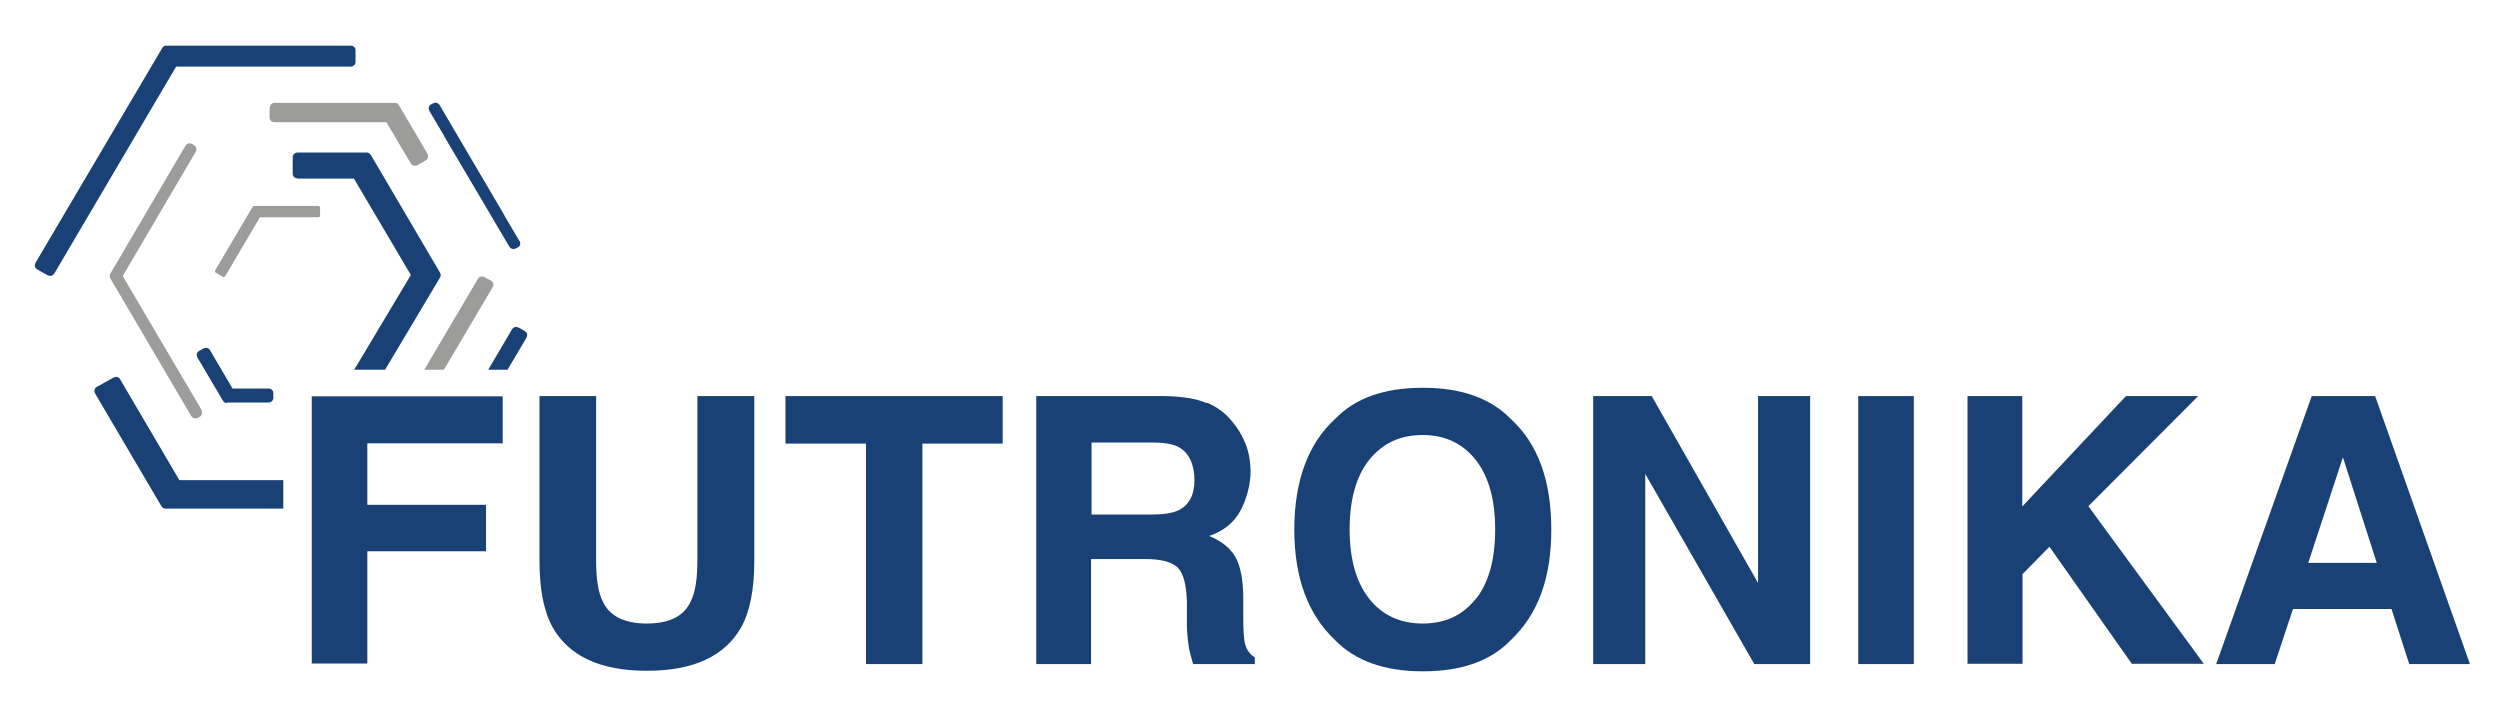 <svg xmlns="http://www.w3.org/2000/svg" viewBox="0 0 931 261"><defs><style>      .cls-1 {        fill: #1a4175;      }      .cls-2 {        fill: #9c9c9a;      }    </style></defs><g><g id="Ebene_1"><g><path class="cls-1" d="M130.6,24.8c1,0,1.8-.8,1.8-1.7v-4.4c0-1-.8-1.7-1.8-1.7H61.9c-.6,0-1.2.3-1.5.9L13.2,97.9c-.2.4-.3.9-.2,1.3.1.5.4.8.8,1.1l3.9,2.2c.3.2.6.2.9.2s.3,0,.5,0c.5-.1.8-.4,1.1-.8L65.6,24.8h65.1Z"></path><path class="cls-1" d="M84.5,149.9h15.5c1,0,1.8-.8,1.8-1.7v-1.8c0-1-.8-1.7-1.8-1.7h-13.4l-8.4-14.3c-.2-.4-.6-.7-1.1-.8-.5-.1-.9,0-1.4.2l-1.6.9c-.4.2-.7.6-.8,1.1-.1.4,0,.9.2,1.3l9.5,16.1c.3.5.9.9,1.5.9Z"></path><path class="cls-2" d="M75.1,152.7l-29.4-49.9,27.2-46.3c.2-.4.3-.9.2-1.3-.1-.5-.4-.8-.8-1.1l-.8-.5c-.4-.2-.9-.3-1.3-.2-.5.1-.8.4-1.1.8l-28,47.7c0,.2-.2.4-.2.5-.1.4,0,.9.2,1.3l30.1,51.2c.3.5.9.9,1.5.9s.6,0,.9-.2l.8-.4c.4-.2.7-.6.8-1.1.1-.4,0-.9-.2-1.3Z"></path><path class="cls-2" d="M100.4,40.3v3.5c0,1,.8,1.7,1.8,1.7h41.7l9.1,15.4c.2.4.6.7,1.1.8.2,0,.3,0,.5,0,.3,0,.6,0,.9-.2l3.1-1.8c.4-.2.7-.6.8-1.1.1-.5,0-.9-.2-1.3l-10.6-18.1c-.3-.5-.9-.9-1.5-.9h-44.8c-1,0-1.8.8-1.8,1.7Z"></path><path class="cls-2" d="M80.1,101.2c0,.2.2.3.3.4l2.6,1.5c.2,0,.3.1.5,0,.2,0,.3-.2.4-.3l12.9-21.9h21.7c.4,0,.7-.3.7-.6v-3c0-.3-.3-.6-.7-.6h-23.8c-.2,0-.5.1-.6.3l-14,23.7c0,.1-.1.3,0,.5Z"></path></g><g><path class="cls-1" d="M116.1,147.6h71.1v17.5h-50.4v22.9h44.2v17.3h-44.2v41.8h-20.7v-99.6Z"></path><path class="cls-1" d="M200.8,147.5h21.2v61.3c0,6.9.8,11.9,2.4,15,2.5,5.6,8,8.4,16.5,8.4s13.9-2.8,16.4-8.4c1.6-3.2,2.4-8.2,2.4-15v-61.3h21.2v61.3c0,10.6-1.6,18.9-4.9,24.8-6.1,10.8-17.8,16.2-35.1,16.2s-29-5.4-35.1-16.2c-3.3-5.9-4.9-14.2-4.9-24.8v-61.3Z"></path><path class="cls-1" d="M373.4,147.5v17.7h-29.9v82.1h-21v-82.1h-30v-17.7h80.8Z"></path><path class="cls-1" d="M449.6,150c3.7,1.6,6.8,3.9,9.3,7,2.1,2.5,3.8,5.3,5,8.4,1.2,3.1,1.8,6.6,1.8,10.5s-1.2,9.4-3.6,14c-2.4,4.6-6.3,7.8-11.8,9.7,4.6,1.9,7.9,4.5,9.8,7.9,1.9,3.4,2.9,8.6,2.9,15.6v6.7c0,4.6.2,7.7.5,9.3.5,2.6,1.8,4.5,3.8,5.7v2.5h-23c-.6-2.2-1.1-4-1.4-5.3-.5-2.8-.8-5.7-.9-8.6v-9.3c-.2-6.4-1.3-10.6-3.4-12.7-2.1-2.1-6.1-3.2-11.9-3.2h-20.4v39.1h-20.4v-99.8h47.7c6.8.1,12.1,1,15.7,2.6ZM406.5,164.8v26.8h22.4c4.5,0,7.8-.5,10-1.6,3.9-1.9,5.9-5.6,5.9-11.2s-1.9-10.1-5.7-12.2c-2.1-1.2-5.4-1.8-9.6-1.8h-23Z"></path><path class="cls-1" d="M562.6,238.4c-7.5,7.8-18.4,11.6-32.7,11.6s-25.2-3.9-32.7-11.6c-10.1-9.5-15.2-23.2-15.2-41.2s5.1-32,15.2-41.2c7.5-7.8,18.4-11.6,32.7-11.6s25.2,3.9,32.7,11.6c10.1,9.2,15.1,22.9,15.1,41.2s-5,31.6-15.1,41.2ZM549.5,223.2c4.9-6.1,7.3-14.8,7.3-26s-2.4-19.8-7.3-26c-4.9-6.1-11.4-9.2-19.7-9.2s-14.8,3-19.8,9.1c-4.9,6.1-7.4,14.8-7.4,26s2.5,19.9,7.4,26c4.9,6.1,11.5,9.1,19.8,9.1s14.8-3,19.7-9.1Z"></path><path class="cls-1" d="M593.2,147.5h21.9l39.6,69.6v-69.6h19.4v99.8h-20.8l-40.6-70.8v70.8h-19.4v-99.8Z"></path><path class="cls-1" d="M712.7,247.3h-20.7v-99.8h20.7v99.8Z"></path><path class="cls-1" d="M732.6,147.5h20.5v41.1l38.6-41.1h26.9l-40.9,41,43,58.7h-26.8l-30.7-43.6-10,10.2v33.4h-20.5v-99.8Z"></path><path class="cls-1" d="M860.9,147.5h23.6l35.3,99.8h-22.6l-6.6-20.5h-36.7l-6.8,20.5h-21.8l35.6-99.8ZM859.5,209.6h25.6l-12.6-39.3-12.9,39.3Z"></path></g><path class="cls-1" d="M110.6,66.5h21.2l21.2,35.9-21.1,35.3h11.5l20.5-34.4c.3-.5.3-1.2,0-1.7l-25.8-43.9c-.3-.5-.9-.9-1.5-.9h-25.8c-1,0-1.8.8-1.8,1.7v6.2c0,1,.8,1.7,1.8,1.7Z"></path><path class="cls-1" d="M105.5,178.8h-38.7l-22.1-37.6c-.2-.4-.6-.7-1.1-.8-.5-.1-.9,0-1.3.2l-6.3,3.5c-.4.2-.7.6-.8,1.1-.1.5,0,.9.2,1.3l24.7,42c.3.5.9.9,1.5.9h43.9v-10.6Z"></path><path class="cls-2" d="M165.3,137.7l18.2-30.8c.5-.8.2-1.9-.7-2.4l-2.4-1.3c-.4-.2-.9-.3-1.3-.2-.5.1-.8.4-1.1.8l-20,33.9h7.2Z"></path><path class="cls-1" d="M189,137.7l7.1-12c.2-.4.3-.9.2-1.3-.1-.5-.4-.8-.8-1.1l-2.3-1.3c-.4-.2-.9-.3-1.4-.2-.5.1-.8.4-1.1.8l-8.9,15.1h7.2Z"></path><path class="cls-1" d="M193.4,89.7l-5.6-9.5s0,0,0-.1l-20.7-35.2h0s-3.4-5.8-3.4-5.8c-.5-.8-1.6-1.1-2.4-.6l-.8.4c-.4.2-.7.6-.8,1.1-.1.4,0,.9.2,1.3l5.6,9.5s0,0,0,.1l16.6,28.1h0s7.6,12.9,7.6,12.9c.5.8,1.6,1.1,2.4.6l.8-.4c.4-.2.7-.6.8-1.1.1-.4,0-.9-.2-1.3Z"></path></g></g></svg>